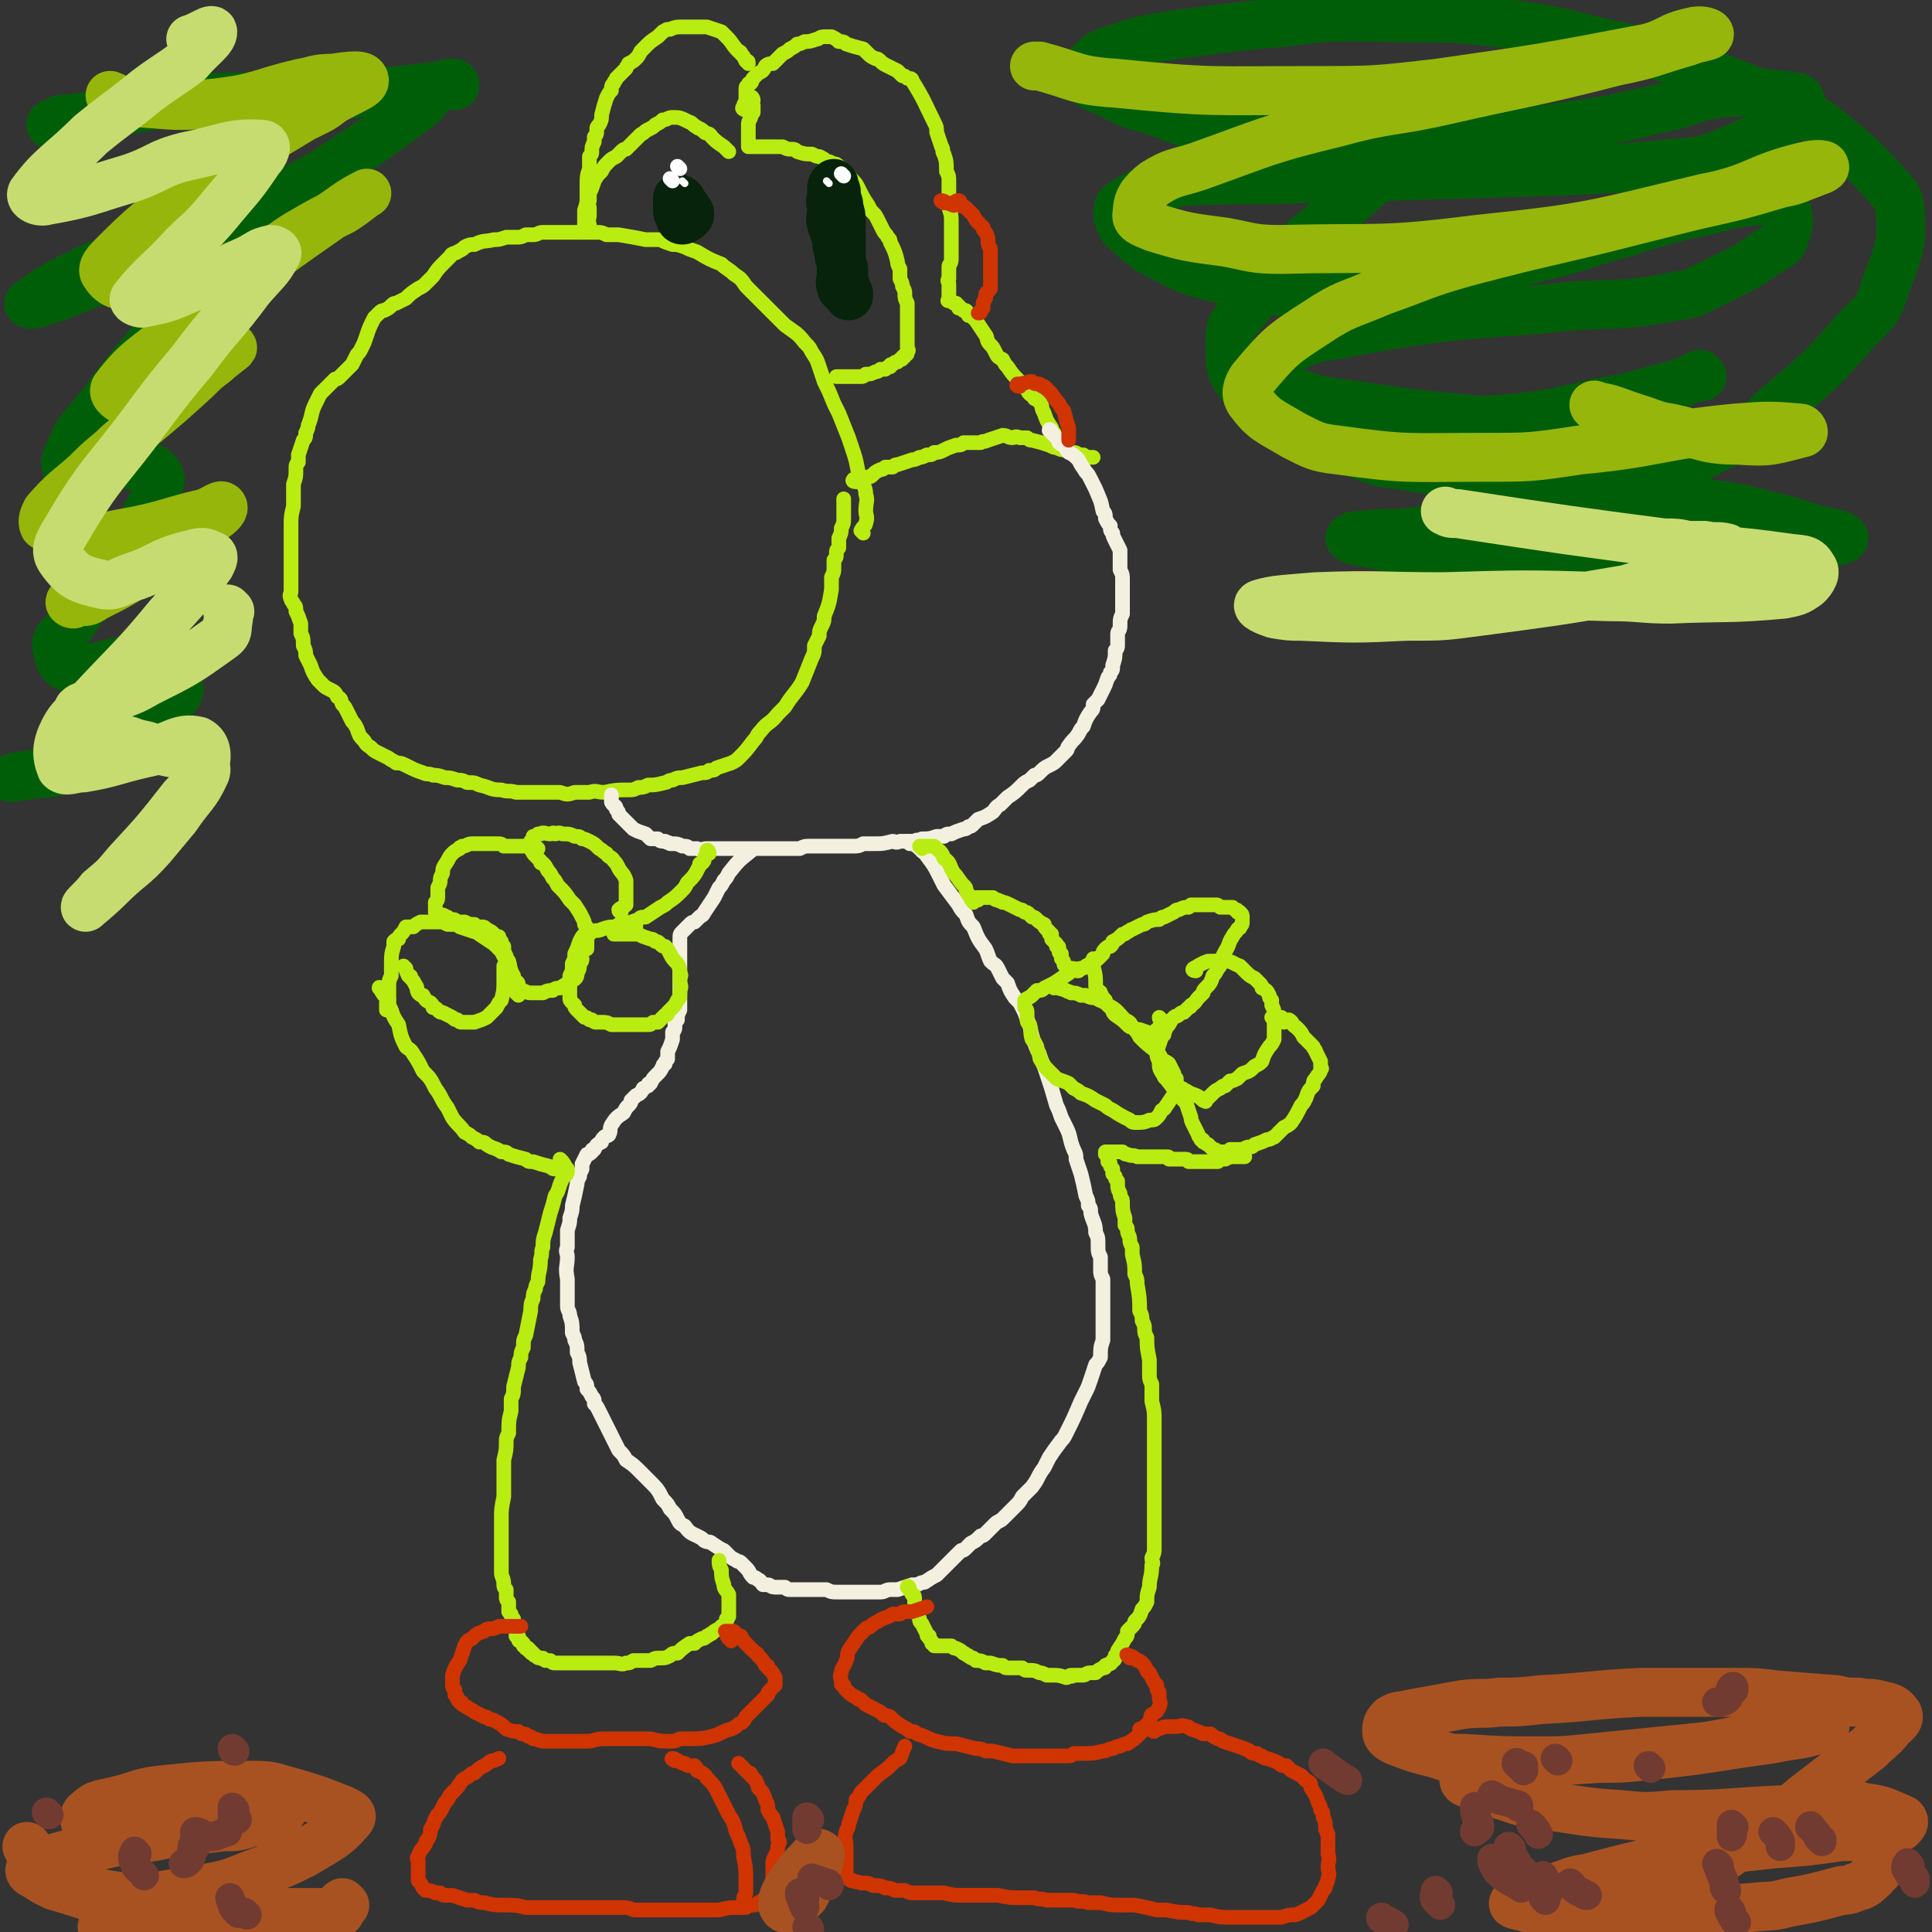 <svg viewBox='0 0 790 790' version='1.1' xmlns='http://www.w3.org/2000/svg' xmlns:xlink='http://www.w3.org/1999/xlink'><rect x="0" y="0" width="790" height="790" fill="#333333" stroke="none"/><g fill='none' stroke='#B9EC11' stroke-width='6' stroke-linecap='round' stroke-linejoin='round'><path d='M353,218c0,0 -1,-1 -1,-1 1,-2 2,-2 2,-3 1,-3 0,-3 0,-5 0,-4 1,-4 0,-7 0,-3 -1,-3 -2,-6 -2,-5 -1,-5 -3,-11 -1,-3 -1,-3 -2,-6 -2,-5 -2,-5 -4,-10 -1,-2 -1,-2 -2,-4 -2,-5 -2,-5 -4,-9 -1,-3 -1,-3 -2,-6 -1,-3 -1,-3 -3,-6 -1,-2 -1,-2 -3,-4 -3,-4 -4,-4 -8,-7 -2,-2 -2,-2 -4,-4 -2,-2 -2,-2 -4,-4 -4,-4 -4,-4 -8,-8 -2,-3 -2,-3 -5,-5 -2,-2 -3,-2 -5,-4 -5,-2 -5,-2 -10,-5 -3,-1 -3,-1 -5,-2 -3,-1 -3,-1 -5,-1 -3,-1 -3,-1 -5,-2 -3,0 -3,0 -6,0 -5,-1 -5,-1 -11,-2 -2,0 -2,0 -5,0 -2,-1 -2,-1 -5,-1 -3,0 -3,0 -6,0 -2,0 -2,0 -5,0 -5,0 -5,0 -10,0 -2,0 -2,1 -4,1 -1,0 -1,0 -3,0 -2,1 -2,1 -4,1 -2,0 -2,0 -4,0 -3,1 -3,1 -5,1 -4,1 -4,0 -8,2 -2,0 -2,0 -4,1 -1,1 -1,1 -3,2 -1,1 -2,0 -3,2 -1,1 -1,1 -2,2 -3,3 -3,3 -5,6 -1,1 -1,1 -3,3 -1,1 -1,1 -3,2 -3,2 -3,2 -5,4 -2,1 -2,1 -4,2 -1,0 -1,0 -2,1 -1,1 -1,1 -3,2 -1,0 -1,0 -2,1 -1,1 -1,1 -2,2 -2,4 -2,4 -3,7 -1,3 -1,3 -2,5 -1,2 -1,2 -2,3 -1,2 -1,2 -2,4 -2,2 -2,2 -5,5 -1,1 -1,1 -2,1 -1,1 -1,1 -2,2 -1,1 -1,1 -2,2 -1,1 -1,1 -2,2 -1,2 -1,2 -2,4 -2,4 -1,4 -3,9 0,1 0,1 -1,3 0,2 0,2 -1,3 -1,3 -1,3 -2,6 0,1 0,1 0,3 -1,1 -1,1 -1,3 0,3 0,3 -1,6 0,2 0,2 0,5 0,2 0,2 0,4 -1,4 -1,4 -1,8 0,2 0,2 0,4 0,2 0,2 0,4 0,3 0,3 0,6 0,2 0,2 0,5 0,4 0,4 0,8 0,1 -1,1 0,3 0,1 1,1 1,2 1,1 1,1 1,3 1,2 1,2 2,5 0,2 0,2 0,4 1,2 1,2 1,5 1,2 1,2 1,4 1,2 1,2 2,4 1,3 1,3 3,6 1,1 1,1 2,2 1,1 1,1 3,2 2,1 2,1 3,3 2,1 1,1 2,3 1,1 1,1 2,3 1,2 1,2 2,4 1,1 1,1 2,3 1,3 1,3 3,5 1,2 2,2 3,3 1,1 1,1 3,2 2,1 2,1 4,2 1,1 2,1 3,2 2,0 2,0 4,1 4,2 4,2 7,3 2,1 2,0 4,1 2,0 2,0 5,1 2,0 2,0 5,1 2,0 2,0 4,1 3,0 3,0 5,1 5,1 4,2 9,2 3,1 3,0 6,1 4,0 4,0 7,0 5,0 5,0 11,0 3,1 3,1 6,0 3,0 3,0 6,0 3,-1 3,0 6,0 5,-1 5,-1 10,-1 2,0 2,0 4,-1 2,0 2,0 4,-1 3,0 3,0 7,-1 1,0 1,-1 3,-1 2,-1 2,-1 4,-1 4,-1 4,-1 8,-2 2,0 2,0 3,-1 2,0 2,0 3,-1 3,-1 3,-1 6,-2 2,-1 2,-1 3,-2 3,-3 3,-3 6,-7 2,-2 1,-2 3,-4 3,-4 4,-3 7,-7 1,-1 1,-1 3,-3 3,-5 4,-5 7,-10 2,-5 2,-5 4,-10 1,-2 1,-2 1,-5 1,-2 1,-2 2,-4 0,-2 0,-2 1,-4 1,-2 1,-2 1,-4 2,-5 2,-5 3,-11 0,-2 0,-2 0,-5 1,-2 1,-2 1,-4 0,-1 0,-1 0,-3 1,-1 1,-1 1,-3 0,-1 0,-1 1,-2 0,-2 0,-2 0,-4 1,-2 1,-2 1,-4 1,-2 1,-2 1,-4 0,-2 0,-2 0,-4 0,-2 0,-2 0,-4 '/><path d='M350,197c0,0 -2,0 -1,-1 1,0 2,1 4,0 1,0 1,0 2,-1 1,0 1,0 2,-1 1,-1 1,-1 3,-2 1,0 1,0 2,-1 1,0 1,0 3,0 1,-1 1,-1 2,-1 3,-1 3,-1 6,-2 1,0 1,0 3,-1 1,0 1,0 3,-1 2,0 2,0 3,-1 2,0 2,0 4,-1 2,-1 2,-1 5,-2 2,0 2,0 3,-1 2,0 2,0 3,0 2,0 2,0 4,0 1,-1 1,0 3,-1 3,-1 3,-1 6,-2 2,0 2,1 4,1 1,0 1,-1 3,0 1,0 1,0 3,0 1,1 1,1 2,1 4,1 4,1 7,2 2,1 2,1 3,1 2,1 2,1 4,1 1,1 1,1 2,1 2,0 2,0 3,1 1,0 1,0 2,0 1,1 1,1 2,1 1,0 1,0 1,0 1,0 1,0 1,0 '/><path d='M305,45c-1,0 -2,-1 -1,-1 0,-2 1,-2 1,-3 0,-1 0,-1 0,-1 0,-1 0,-1 0,-1 0,-1 0,-1 0,-1 0,-1 0,-1 0,-2 0,-1 1,-1 1,-1 0,-1 0,-1 1,-1 1,-1 0,-1 1,-2 1,-1 1,-1 2,-2 2,-1 2,-1 3,-3 1,-1 2,-1 3,-1 2,-2 2,-2 4,-4 2,-1 2,-1 3,-2 2,-1 2,-1 3,-2 1,0 1,0 3,-1 2,0 2,0 5,-1 1,0 1,-1 3,-1 1,0 1,0 3,0 2,1 2,1 3,2 2,0 2,0 3,1 3,1 3,1 7,2 1,1 1,1 2,2 1,1 1,1 3,2 1,0 1,0 2,1 1,1 1,1 3,2 2,1 2,1 4,2 1,1 1,1 2,2 1,0 1,0 2,1 1,0 2,0 2,1 5,8 5,9 9,17 1,2 1,2 1,4 1,3 1,3 2,6 1,1 0,2 1,3 1,3 1,3 1,7 1,2 1,2 1,4 0,4 0,4 0,8 0,2 0,2 0,3 1,3 1,3 1,6 0,1 0,1 0,2 0,1 0,1 0,3 0,1 0,1 0,2 0,1 0,1 0,2 0,1 0,1 0,1 0,3 0,3 0,5 0,2 -1,2 -1,3 0,2 0,2 0,5 -1,1 0,1 0,2 0,0 0,0 0,1 0,1 0,1 0,2 0,1 0,1 0,2 0,0 0,0 0,0 0,0 0,0 0,1 0,0 0,0 0,0 0,0 0,0 0,0 0,1 -1,1 0,1 0,0 0,0 0,0 1,0 1,0 1,0 0,0 0,0 1,1 0,0 0,0 0,0 1,0 1,0 1,0 1,1 0,1 1,1 0,0 0,0 0,1 1,0 1,0 1,0 1,1 1,1 1,1 0,0 0,0 1,0 1,1 1,1 1,2 1,0 1,0 2,1 1,1 1,1 1,1 2,3 2,3 4,6 1,1 0,2 2,4 1,1 1,1 2,3 1,2 1,2 3,3 1,2 1,2 2,3 2,3 2,3 5,6 1,1 1,1 2,2 1,1 1,2 2,3 1,1 2,1 2,2 2,1 2,1 3,3 0,1 0,1 1,3 1,3 1,3 3,6 0,1 0,1 1,2 0,1 0,1 1,2 0,1 0,1 1,2 1,1 1,1 2,2 0,0 0,0 0,0 '/><path d='M308,41c0,-1 -1,-2 -1,-1 0,1 0,1 1,3 0,2 0,2 0,3 -1,1 -1,1 -1,2 -1,2 -1,2 -1,3 0,2 0,2 0,4 0,1 0,1 0,2 0,0 0,0 0,1 0,0 0,0 0,1 0,0 0,0 0,0 0,1 0,1 0,1 1,0 1,0 1,0 1,0 1,0 1,0 1,0 1,0 1,0 1,0 1,0 1,0 1,0 1,0 2,0 3,0 3,0 5,0 2,0 2,0 3,0 2,1 2,1 3,1 2,0 2,0 3,1 3,1 3,1 6,1 2,1 2,1 3,1 2,1 2,1 3,2 1,0 1,0 3,1 1,0 1,0 2,1 3,2 3,2 5,5 2,2 2,2 3,4 2,4 2,4 4,7 1,2 1,2 2,3 1,1 1,1 2,3 1,2 1,2 2,4 1,2 1,1 2,3 1,1 1,1 1,2 2,4 2,4 3,8 0,1 0,1 1,3 0,2 0,2 0,4 1,2 1,2 1,3 1,2 1,2 1,3 0,2 0,2 1,4 0,1 0,1 0,3 0,0 0,0 0,1 0,2 0,2 0,4 0,1 0,1 0,2 0,0 0,0 0,1 0,1 0,1 0,2 0,1 0,1 0,2 0,1 0,1 0,2 0,0 0,0 0,1 0,1 1,1 0,2 0,1 0,1 -1,1 0,1 0,1 -1,1 0,1 0,1 -1,1 0,0 0,0 -1,1 -1,0 -1,0 -2,1 -1,0 -1,0 -1,1 -1,0 -1,0 -2,1 -1,0 -1,0 -2,0 -1,1 -1,1 -2,1 -2,1 -2,1 -4,1 -1,1 -1,1 -2,1 -1,0 -1,0 -2,0 -1,0 -1,0 -2,0 -3,0 -3,0 -6,0 '/><path d='M306,26c0,-1 0,-1 -1,-1 -1,-2 -1,-2 -2,-3 0,-1 -1,-1 -1,-1 -3,-3 -2,-3 -5,-6 -1,-1 -1,-1 -2,-2 -3,-1 -3,-1 -6,-2 -2,0 -2,0 -4,0 -1,0 -1,0 -3,0 -1,0 -1,0 -3,0 -2,0 -3,0 -5,1 -2,0 -1,0 -3,1 -1,1 -1,1 -2,2 -3,2 -3,2 -5,4 -1,1 -1,1 -2,2 -1,2 -1,2 -2,3 -1,1 -1,1 -3,2 0,1 -1,1 -1,2 -2,2 -2,2 -4,4 0,1 -1,1 -1,2 -1,1 -1,1 -1,3 -1,1 -1,1 -2,3 -1,3 -1,3 -2,7 0,2 0,2 -1,4 -1,1 -1,1 -1,2 0,2 0,2 -1,3 0,1 0,1 0,2 -1,2 -1,2 -1,4 0,1 0,1 -1,2 0,1 0,1 0,2 0,1 0,1 0,3 -1,3 -1,3 -1,7 0,2 0,2 0,4 0,3 0,3 -1,6 0,1 0,1 0,2 0,2 0,2 0,5 0,1 0,1 -1,2 0,0 0,0 0,0 '/><path d='M241,92c0,-1 -1,-1 -1,-1 0,-1 1,-1 1,-3 0,-1 0,-1 0,-3 0,-1 -1,-1 0,-3 0,-1 0,-1 0,-3 1,-2 1,-2 2,-5 0,-1 1,-1 1,-2 1,-1 1,-1 2,-2 1,-2 1,-2 3,-4 1,-1 1,-1 3,-2 1,-1 1,-1 2,-2 1,-1 1,-1 2,-1 3,-3 3,-3 6,-6 2,-1 1,-1 3,-2 2,-1 2,-1 3,-2 2,-1 2,-1 3,-2 2,0 2,-1 4,-1 3,0 3,0 7,2 1,0 1,1 3,2 1,1 1,0 3,2 1,1 2,0 3,2 2,2 2,2 5,4 1,1 1,1 2,2 0,0 0,0 0,0 '/></g>
<g fill='none' stroke='#07230B' stroke-width='20' stroke-linecap='round' stroke-linejoin='round'><path d='M345,118c-1,0 -1,0 -1,-1 -1,-2 0,-2 0,-4 0,-1 0,-1 0,-3 0,-2 0,-2 0,-4 0,-3 0,-3 0,-6 0,-3 0,-3 0,-6 0,-2 0,-2 0,-3 0,-3 0,-3 -1,-6 0,-2 0,-2 -1,-3 0,-2 0,-2 0,-3 0,-1 0,-1 -1,-3 0,0 0,-1 0,-1 0,0 0,0 0,0 -1,1 -1,1 -1,3 0,1 0,1 0,3 -1,2 0,2 0,3 0,2 0,2 0,4 0,1 -1,1 0,3 0,1 0,1 1,3 0,1 0,1 1,2 0,4 0,4 1,7 0,2 0,2 1,4 0,2 0,2 1,3 0,1 0,1 0,3 0,2 0,2 0,4 1,0 1,0 1,1 0,0 0,0 0,1 0,0 0,0 1,1 0,1 0,1 0,1 '/><path d='M279,83c0,-1 -1,-2 -1,-1 1,1 2,2 4,5 0,0 0,0 0,1 0,0 -1,0 -1,1 -1,0 -1,1 -2,1 -1,0 -1,-1 -1,-2 -1,-1 -1,-1 -1,-2 0,0 0,0 0,-1 0,-1 0,-1 0,-3 0,0 0,0 0,-1 '/></g>
<g fill='none' stroke='#FFFFFF' stroke-width='3' stroke-linecap='round' stroke-linejoin='round'><path d='M339,75c0,0 -1,-1 -1,-1 '/><path d='M280,75c0,0 -1,-1 -1,-1 '/></g>
<g fill='none' stroke='#FFFFFF' stroke-width='6' stroke-linecap='round' stroke-linejoin='round'><path d='M278,69c0,0 -1,-1 -1,-1 '/><path d='M275,74c0,0 -1,-1 -1,-1 '/><path d='M345,72c0,0 -1,-1 -1,-1 '/></g>
<g fill='none' stroke='#F3F0E0' stroke-width='6' stroke-linecap='round' stroke-linejoin='round'><path d='M430,177c0,-1 -1,-2 -1,-1 1,0 1,1 3,3 0,0 0,0 1,1 0,0 0,1 0,1 1,1 2,1 3,2 0,1 0,1 1,2 2,1 2,1 4,3 1,2 1,2 3,5 1,1 1,1 2,3 1,2 1,2 2,4 2,5 2,4 3,9 1,1 1,1 1,3 1,2 1,2 2,3 0,2 0,2 1,3 0,1 0,1 1,3 1,2 1,2 2,4 0,3 0,3 0,5 0,2 0,2 0,3 1,2 1,2 1,4 0,1 0,1 0,3 0,3 0,3 0,5 0,2 0,2 0,3 0,2 0,2 0,3 -1,2 -1,2 -1,5 0,2 -1,2 -1,3 0,2 0,2 0,4 0,2 0,2 -1,3 0,3 0,3 -1,6 0,2 0,2 -1,3 0,1 0,1 -1,2 -1,3 -1,3 -2,5 -1,2 -1,2 -2,4 -1,1 -1,1 -2,2 0,2 0,2 -1,3 -2,3 -2,3 -3,6 -1,1 -1,1 -2,3 -2,3 -2,2 -4,5 -1,1 0,1 -1,2 -1,1 -1,1 -2,2 -1,1 -1,1 -2,2 -1,1 -1,1 -3,2 -2,1 -2,1 -4,3 -1,1 -1,1 -2,1 -1,1 -1,1 -2,2 -2,1 -2,1 -3,2 -3,3 -3,3 -6,5 -2,2 -2,2 -3,3 -2,1 -2,2 -3,3 -3,2 -3,2 -6,3 -1,1 -1,1 -2,2 -1,1 -1,1 -2,1 -1,1 -1,1 -2,1 -3,1 -3,1 -5,2 -2,0 -2,0 -3,1 -2,0 -2,0 -3,0 -3,1 -3,1 -6,1 -2,1 -2,0 -3,1 -2,0 -2,0 -3,0 -2,0 -2,0 -3,0 -2,1 -2,0 -3,0 -4,1 -4,1 -7,1 -2,0 -2,0 -5,0 -2,1 -2,1 -4,1 -1,0 -1,0 -3,0 -2,0 -2,0 -4,0 -3,0 -3,0 -6,0 -1,0 -1,0 -3,0 -1,0 -1,0 -2,0 -2,0 -2,0 -4,1 -3,0 -3,0 -7,0 -1,0 -1,0 -3,0 -2,0 -2,0 -5,0 -2,0 -2,0 -3,0 -1,0 -1,0 -2,0 -3,0 -3,0 -5,0 -1,0 -1,0 -3,0 -2,0 -2,0 -4,0 -3,0 -3,0 -6,0 -2,0 -2,1 -4,0 -1,0 -1,0 -3,0 -1,-1 -1,-1 -3,-1 -2,-1 -2,-1 -5,-1 -1,-1 -1,0 -2,-1 -2,0 -2,0 -3,-1 -1,0 -1,0 -3,0 -1,-1 -1,-1 -2,-2 -3,-1 -3,-1 -5,-2 -1,-1 -1,-1 -2,-2 -1,-1 -1,-1 -2,-2 -1,-1 -1,-1 -2,-2 0,-1 0,-1 -1,-2 0,-2 -1,-1 -2,-3 0,-1 0,-1 0,-2 0,0 0,0 0,-1 '/><path d='M372,345c0,0 -1,-1 -1,-1 1,0 2,1 4,2 1,1 1,1 1,1 1,0 1,0 1,1 1,1 2,1 2,2 3,4 3,4 5,8 1,2 1,2 2,4 3,4 3,4 6,8 1,2 1,2 3,4 1,3 1,3 3,5 2,5 2,5 5,9 1,2 1,3 2,5 2,2 2,1 3,3 1,2 1,2 2,4 1,1 1,1 2,2 1,3 1,3 3,6 1,1 1,1 2,2 1,2 1,2 2,4 1,3 1,3 2,5 1,5 1,5 3,10 1,2 1,2 2,5 1,2 1,2 2,5 2,6 2,6 4,13 1,2 1,2 2,5 1,2 1,2 2,4 2,4 1,4 3,9 1,2 1,2 1,4 1,3 1,3 2,6 1,4 1,4 2,9 1,2 1,2 1,4 1,1 1,1 1,3 1,4 2,4 2,8 1,2 1,2 1,5 0,3 0,3 1,5 0,2 0,2 0,5 0,2 0,2 1,4 0,4 0,4 0,8 0,2 0,2 0,3 0,2 0,2 0,5 0,2 0,2 0,4 0,3 0,3 0,5 -1,3 -1,3 -1,7 -1,2 -1,2 -2,3 -1,3 -1,3 -2,6 -1,3 -1,3 -2,5 -1,2 -1,2 -2,4 -3,7 -3,7 -6,13 -1,2 -1,2 -2,3 -3,4 -3,4 -5,7 -1,2 -1,2 -2,4 -3,4 -2,4 -5,8 -2,2 -2,2 -4,4 -1,2 -1,2 -3,4 -2,2 -2,2 -5,5 -1,1 -2,1 -3,2 -1,1 -1,1 -2,2 -1,1 -1,1 -2,2 -1,1 -1,1 -2,1 -2,2 -2,2 -4,3 -1,1 -1,1 -2,2 -1,1 -1,1 -2,1 -2,2 -2,2 -4,4 -1,1 -1,1 -2,2 -1,1 -1,1 -2,2 -1,1 -1,1 -2,2 -2,1 -2,1 -5,3 -1,0 -1,0 -3,1 -1,0 -1,0 -2,0 -3,1 -3,1 -6,2 -1,0 -1,0 -3,0 -2,0 -2,1 -4,1 -3,0 -4,0 -7,0 -2,0 -2,0 -4,0 -1,0 -1,0 -3,0 -1,0 -1,0 -3,0 -3,0 -3,0 -5,-1 -2,0 -2,0 -3,0 -1,0 -1,0 -2,0 -1,0 -1,0 -3,0 -2,0 -2,0 -4,0 -1,0 -1,0 -3,0 -1,0 -1,0 -2,-1 -2,0 -2,0 -4,0 -2,0 -2,-1 -3,-1 -1,0 -1,0 -2,0 -1,-1 -1,-2 -2,-2 -1,-1 -1,-1 -2,-1 -2,-2 -1,-2 -3,-4 -1,-1 -1,-1 -2,-2 -1,-1 -1,0 -2,-1 -2,-1 -2,-1 -3,-2 -1,-1 -1,-1 -2,-2 -2,-1 -2,-1 -5,-3 -1,-1 -1,0 -3,-1 -1,-1 -1,-1 -3,-2 -2,-1 -3,-1 -5,-4 -2,-1 -2,-1 -3,-3 -1,-2 -1,-2 -3,-4 -1,-2 -1,-2 -3,-4 -2,-4 -2,-4 -6,-8 -1,-1 -1,-1 -3,-3 -3,-3 -3,-3 -6,-5 -1,-2 -1,-2 -3,-4 -1,-2 -1,-2 -2,-4 -1,-2 -1,-2 -2,-4 -2,-4 -2,-4 -4,-8 -1,-2 -1,-2 -2,-3 0,-2 0,-2 -1,-3 -1,-2 -1,-2 -2,-3 0,-2 0,-2 -1,-3 -1,-4 -1,-4 -2,-8 0,-2 0,-2 -1,-4 0,-3 0,-3 -1,-5 0,-1 0,-1 -1,-3 0,-4 0,-4 -1,-7 0,-2 -1,-2 -1,-4 0,-3 0,-3 0,-6 0,-3 0,-3 0,-5 -1,-5 0,-5 0,-9 0,-2 -1,-2 0,-4 0,-4 0,-4 0,-7 1,-3 1,-3 1,-5 1,-3 1,-3 1,-5 1,-4 1,-4 2,-9 0,-1 0,-1 1,-3 0,-1 0,-1 1,-3 0,-1 0,-1 0,-2 1,-2 1,-2 2,-4 1,0 1,0 2,-1 0,-1 0,-1 1,-1 1,-2 1,-2 3,-3 0,-1 0,-1 1,-2 1,-1 1,0 2,-1 1,-2 0,-2 1,-4 2,-3 2,-3 5,-5 1,-2 1,-2 2,-3 1,-1 1,-1 1,-2 1,-1 1,-1 2,-2 2,-1 2,-1 3,-3 1,0 1,-1 2,-1 0,-1 0,-1 1,-1 1,-2 1,-2 2,-3 1,-1 1,-1 1,-1 1,-1 1,-1 2,-3 0,0 0,-1 1,-1 0,-1 0,-1 1,-2 0,-1 0,-1 0,-3 1,-2 1,-2 2,-5 0,-2 0,-2 0,-3 1,-1 1,-1 1,-3 0,-1 0,-1 1,-2 0,-2 0,-2 1,-4 0,-1 0,-1 0,-1 0,-1 0,-1 0,-2 0,-1 0,-1 0,-1 0,-1 0,-1 0,-2 0,-2 0,-2 0,-4 0,-1 0,-1 0,-2 0,-1 0,-1 0,-3 0,-1 0,-1 0,-2 0,-1 0,-1 0,-3 0,-2 0,-2 0,-4 0,-1 0,-1 0,-2 0,-1 0,-1 0,-2 0,-1 0,-1 0,-1 0,-2 0,-2 1,-3 0,0 0,0 1,-1 1,-1 1,-1 2,-2 1,-1 1,-1 2,-1 1,-1 1,-1 2,-2 1,-1 1,0 2,-2 2,-3 2,-3 4,-6 1,-2 1,-2 2,-4 1,-1 1,-1 2,-3 1,-1 1,-1 2,-3 4,-5 4,-5 9,-9 0,0 0,0 0,0 '/></g>
<g fill='none' stroke='#B9EC11' stroke-width='6' stroke-linecap='round' stroke-linejoin='round'><path d='M290,349c0,-1 -1,-2 -1,-1 0,0 0,1 -1,3 0,1 0,1 -1,2 -1,0 -1,0 -1,1 -2,4 -2,4 -5,7 -1,2 -1,2 -2,3 -3,3 -3,3 -6,5 -1,1 -1,1 -3,2 -3,2 -3,2 -6,4 -2,0 -2,0 -3,1 -3,1 -3,1 -5,2 -1,1 -2,1 -3,1 '/><path d='M260,379c-1,0 -1,-1 -1,-1 -2,0 -3,0 -5,0 0,0 0,0 -1,0 -1,1 -1,1 -2,1 -2,0 -2,0 -5,1 -2,1 -2,0 -4,1 0,0 0,0 -1,1 -1,0 -1,0 -2,0 -1,1 -1,1 -2,3 -1,3 -1,3 -2,5 0,2 0,2 -1,4 0,3 0,3 -1,5 0,2 0,2 0,3 0,1 0,1 0,2 0,2 0,2 0,4 0,1 0,1 1,2 0,0 0,0 1,1 0,1 0,1 1,2 0,0 0,0 1,1 1,1 1,1 2,2 1,0 1,0 2,1 1,0 1,0 1,0 1,1 1,1 2,1 1,0 1,0 2,0 2,0 2,0 4,1 2,0 2,0 3,0 1,0 1,0 2,0 1,0 1,0 3,0 1,0 1,0 2,0 2,0 3,0 5,0 1,0 1,0 2,-1 1,0 1,0 2,0 1,-1 1,-1 3,-3 1,0 1,0 1,-1 1,-1 1,-1 2,-2 1,-1 1,-1 2,-3 1,-1 1,-1 1,-2 0,-1 0,-1 0,-2 1,-2 0,-2 0,-4 0,-2 1,-2 0,-3 0,-2 0,-2 -1,-4 -2,-2 -2,-2 -3,-4 -1,-2 -1,-2 -2,-3 -1,0 -1,0 -2,-1 -1,-1 -1,-1 -2,-1 -1,-1 -1,-1 -2,-1 -3,-1 -3,-1 -5,-2 -1,0 -1,0 -2,0 -2,0 -2,0 -3,0 -2,0 -2,0 -5,0 '/><path d='M254,373c0,0 -1,0 -1,-1 1,-1 2,-1 3,-2 0,-2 0,-2 0,-3 0,-3 0,-3 0,-5 0,-1 0,-1 0,-2 -1,-3 -2,-3 -3,-5 -1,-2 -1,-2 -2,-3 -1,-2 -2,-1 -3,-3 -2,-1 -1,-1 -3,-2 -2,-2 -2,-2 -4,-3 -2,-1 -2,-1 -3,-1 -1,-1 -1,-1 -3,-1 -2,-1 -2,-1 -5,-1 -2,-1 -2,0 -3,0 -1,-1 -1,0 -2,0 -2,0 -3,-1 -4,0 -1,0 -1,0 -1,0 -1,1 -1,1 -2,1 0,1 0,1 -1,2 0,0 0,0 0,0 0,1 0,1 0,1 0,1 0,1 0,2 0,0 0,0 0,0 1,2 1,2 2,3 1,1 1,1 2,2 0,1 0,1 1,1 1,1 1,1 2,3 1,1 1,1 2,3 1,1 1,1 2,3 3,3 3,3 5,6 1,1 1,1 2,2 2,3 2,3 3,5 1,2 1,2 1,3 1,1 1,1 1,3 0,3 0,4 0,7 0,0 0,0 0,0 '/><path d='M220,347c-1,0 -1,0 -1,-1 -3,0 -3,0 -5,0 -2,0 -2,0 -3,0 -2,0 -2,0 -5,0 -1,-1 -1,-1 -3,-1 -3,0 -3,0 -6,0 -2,0 -2,0 -4,0 -2,0 -2,1 -4,1 -1,1 -1,0 -1,1 -2,1 -2,1 -3,2 -1,1 -1,1 -2,3 -2,3 -2,3 -2,5 -1,2 -1,2 -1,3 0,1 0,1 -1,3 0,2 0,2 0,4 0,1 0,1 -1,2 0,1 0,1 0,1 0,1 0,2 0,3 1,1 1,0 2,1 2,0 2,1 3,1 1,1 1,1 2,1 1,0 1,0 2,1 1,0 1,0 3,0 2,1 2,1 4,1 1,1 1,1 3,1 1,0 1,0 2,1 2,1 2,1 3,2 1,1 1,1 2,1 0,1 0,1 1,2 0,1 0,1 1,2 0,2 0,2 1,4 0,1 0,1 1,2 1,3 0,3 1,5 0,1 0,1 1,1 0,1 0,1 0,2 0,1 0,1 1,2 0,0 0,0 1,1 0,0 0,0 0,0 1,1 1,1 1,1 2,0 2,1 4,1 1,0 1,0 2,0 2,0 2,0 3,0 2,-1 2,-1 4,-1 1,-1 2,-1 3,-1 3,-2 3,-2 5,-3 2,-1 2,-2 2,-3 1,-2 1,-2 1,-4 1,-1 1,-1 1,-2 '/><path d='M212,407c0,0 -1,-1 -1,-1 0,-2 1,-2 1,-3 0,-2 -1,-1 -2,-3 -1,-1 0,-1 -1,-3 -1,-3 -1,-3 -3,-6 -1,-2 -1,-2 -2,-3 -1,-1 -1,-1 -2,-2 -3,-2 -3,-2 -6,-4 -1,-1 -1,-1 -2,-1 -3,-1 -3,-1 -6,-2 -1,-1 -1,-1 -3,-1 -1,0 -1,0 -2,0 -2,-1 -2,-1 -3,-1 -3,0 -3,0 -5,0 -2,0 -2,0 -3,0 -2,1 -2,1 -3,2 -1,0 -1,0 -2,0 -1,0 -1,0 -1,0 -1,2 -1,2 -2,3 -1,1 -1,1 -1,2 -1,0 -1,0 -2,1 0,1 0,1 0,2 -1,3 -1,4 -1,7 0,1 0,1 0,2 0,2 0,2 0,3 -1,2 -1,2 -1,5 0,0 0,0 0,1 0,1 0,1 0,2 0,0 0,0 0,1 0,1 0,1 -1,2 0,1 0,1 0,1 0,1 0,1 0,1 0,0 1,1 0,1 0,0 0,-1 0,-1 '/><path d='M166,396c0,0 -1,-1 -1,-1 1,1 1,2 2,4 1,0 1,0 1,1 1,1 1,1 2,3 1,1 0,1 1,3 1,1 1,1 2,1 1,2 1,2 3,3 1,1 1,1 1,2 1,0 1,0 2,1 1,1 1,1 2,1 2,1 2,1 4,2 1,1 1,1 2,1 1,1 1,1 2,1 1,0 1,0 3,0 1,0 1,0 2,0 3,-1 3,-1 5,-2 1,-1 1,-1 2,-2 1,-1 1,-1 2,-2 1,-2 1,-2 2,-3 1,-4 1,-4 1,-8 0,-3 0,-3 0,-5 0,-1 0,-1 0,-1 '/><path d='M156,405c0,0 -1,-2 -1,-1 1,1 1,2 3,4 0,0 0,0 1,1 0,2 0,2 1,4 1,3 1,3 3,6 1,5 1,5 3,9 1,1 2,1 3,3 2,3 2,3 4,7 3,3 3,3 5,7 3,4 2,4 5,8 1,2 1,2 2,4 2,3 3,3 5,6 2,1 2,1 3,2 2,1 2,1 3,2 2,0 2,0 3,1 3,2 3,1 6,3 2,0 2,0 3,1 3,1 3,1 7,2 1,1 1,1 3,1 3,1 3,1 7,2 1,1 1,1 2,1 1,0 1,0 2,0 1,0 1,0 2,0 0,0 0,0 1,0 '/><path d='M230,475c0,0 -1,-1 -1,-1 1,1 2,2 3,5 0,2 -2,2 -2,3 -2,4 -1,4 -3,7 -1,4 -1,4 -2,7 -1,4 -1,4 -2,8 -1,3 -1,3 -1,6 -1,2 0,2 -1,5 0,5 -1,5 -1,9 -1,2 -1,2 -1,3 -1,2 -1,2 -1,4 -1,2 -1,3 -1,5 -1,5 -1,5 -2,10 -1,2 -1,2 -1,5 -1,2 -1,2 -1,4 -1,2 -1,2 -1,4 -1,4 -1,4 -2,8 0,3 0,3 -1,5 0,3 0,3 0,5 -1,4 -1,4 -1,9 -1,2 -1,2 -1,3 0,4 0,4 -1,8 0,2 0,2 0,5 0,3 0,3 0,5 0,3 0,3 0,5 -1,5 -1,5 -1,9 0,2 0,2 0,4 0,2 0,2 0,4 0,3 0,3 0,7 0,2 0,2 0,3 0,2 0,2 0,4 0,2 1,2 1,5 0,1 0,1 1,2 0,2 0,2 0,3 0,1 0,1 1,2 0,1 0,1 0,3 0,0 0,0 0,1 1,0 0,1 1,1 0,1 0,1 1,2 0,1 0,1 0,1 0,1 0,1 0,1 0,1 0,1 1,2 0,1 0,1 0,1 0,0 0,0 0,1 0,0 0,0 0,1 0,0 0,0 1,0 0,0 0,0 0,0 0,1 0,1 0,1 0,1 0,1 1,1 0,0 0,0 0,0 0,0 0,0 1,1 0,0 0,0 0,1 1,0 1,0 1,1 0,0 0,0 1,0 0,1 0,1 1,1 0,1 0,1 1,1 0,0 0,1 1,1 1,1 1,1 3,1 0,1 0,0 1,1 1,0 1,0 2,0 1,1 1,1 2,1 2,0 2,0 4,0 1,0 1,0 2,0 2,0 2,0 4,0 1,0 1,0 2,0 1,0 1,0 2,0 3,0 3,0 5,0 1,0 1,0 3,0 1,0 1,0 2,0 3,0 3,1 5,0 2,0 1,0 3,-1 2,0 2,0 5,0 1,0 1,0 2,0 2,-1 2,-1 3,-1 3,0 3,0 5,-1 1,-1 1,-1 3,-1 2,-2 2,-2 5,-4 1,0 1,0 2,0 1,-1 1,-1 3,-2 1,0 1,0 2,-1 1,0 1,-1 2,-1 1,-1 1,-1 3,-2 1,0 0,0 1,-1 0,0 0,0 1,0 0,-1 0,-1 1,-1 0,-1 0,-1 0,-2 1,0 0,0 1,-1 0,0 0,0 0,-1 0,-1 0,-1 0,-2 0,-3 0,-3 0,-6 -1,-2 -2,-2 -2,-4 -1,-3 -1,-3 -1,-6 -1,-2 -1,-2 -1,-4 '/><path d='M372,650c0,-1 -1,-2 -1,-1 0,0 1,1 2,3 1,0 1,1 1,2 0,0 0,0 0,1 0,1 0,1 1,2 0,3 0,2 1,5 0,1 0,1 1,2 1,2 1,2 2,4 0,1 0,1 1,1 0,1 0,1 0,1 1,1 1,1 1,2 1,0 1,0 1,1 2,0 2,0 3,0 1,0 2,0 3,0 0,0 0,0 1,0 1,1 1,1 2,1 2,1 2,1 3,2 1,0 1,1 2,1 1,1 1,1 2,1 1,1 1,1 1,1 2,0 2,0 4,1 1,0 1,0 2,0 3,1 3,1 5,1 1,1 1,1 2,1 2,0 2,0 3,0 1,0 2,0 3,0 1,1 1,1 2,1 3,0 3,0 5,1 1,0 1,0 3,1 1,0 1,0 2,0 3,0 3,0 6,1 1,0 1,-1 2,-1 0,0 0,1 1,0 2,0 2,0 4,0 1,0 1,-1 3,-1 1,0 1,0 2,0 1,-1 1,-1 3,-2 1,0 1,0 1,-1 2,-1 2,0 3,-2 1,0 1,-1 1,-2 1,-1 1,-1 1,-2 2,-3 2,-3 3,-5 1,-1 1,-1 1,-3 1,-1 1,-1 2,-2 1,-1 1,-1 1,-2 2,-2 2,-2 3,-5 1,-1 1,-1 2,-3 0,-3 0,-3 1,-6 0,-4 1,-4 1,-9 1,-1 0,-1 0,-3 1,-2 1,-2 1,-4 0,-2 0,-2 0,-3 0,-6 0,-6 0,-12 0,-2 0,-2 0,-5 0,-3 0,-3 0,-5 0,-2 0,-2 0,-4 0,-6 0,-6 0,-12 0,-3 0,-3 0,-6 0,-3 0,-3 0,-5 0,-4 0,-4 -1,-8 0,-2 0,-2 0,-3 0,-2 0,-2 0,-4 -1,-2 -1,-2 -1,-5 0,-3 0,-3 0,-5 -1,-5 -1,-5 -1,-9 -1,-2 -1,-2 -1,-4 0,-1 0,-1 -1,-3 0,-2 0,-2 -1,-4 0,-5 0,-5 -1,-11 0,-2 0,-2 -1,-4 0,-4 0,-4 -1,-8 0,-2 0,-2 0,-3 -1,-2 -1,-2 -1,-3 0,-2 -1,-2 -1,-4 0,-1 0,-1 -1,-2 0,-2 0,-2 0,-3 -1,-3 -1,-3 -1,-7 0,-1 -1,-1 -1,-3 -1,-2 -1,-2 -1,-5 -1,-1 -1,-1 -1,-2 0,0 0,0 -1,-1 0,-1 0,-1 0,-2 -1,-1 -1,-1 -1,-2 0,-1 -1,-1 -1,-1 0,-1 0,-1 0,-1 0,0 0,0 0,-1 0,0 0,0 0,0 0,-1 0,0 -1,-1 0,0 0,0 1,0 0,0 0,0 0,0 -1,0 -1,0 -1,0 0,-1 0,-1 0,-1 1,0 1,0 1,0 1,0 1,0 1,0 1,0 1,0 1,0 1,0 1,0 1,0 1,0 1,0 1,0 1,0 1,0 2,0 1,1 1,1 2,1 2,1 2,0 4,1 2,0 2,0 4,0 1,0 1,0 2,0 1,0 1,0 1,0 3,0 3,0 5,0 1,0 1,0 1,1 2,0 2,0 4,0 1,0 1,0 1,0 1,0 1,0 2,0 1,0 1,1 1,1 1,0 1,0 2,0 1,0 1,0 3,0 0,0 0,0 1,0 0,0 0,0 1,0 2,0 2,0 3,0 1,0 1,0 2,0 1,-1 1,-1 2,-1 0,0 0,0 1,0 2,-1 2,-1 4,-1 1,0 1,0 1,0 1,0 1,0 2,0 0,0 0,0 1,0 '/><path d='M377,347c0,0 -1,-1 -1,-1 2,0 2,0 5,0 0,0 1,0 1,0 2,2 3,2 4,5 3,2 2,3 4,6 2,2 2,3 4,5 1,1 1,1 1,2 1,2 1,2 2,3 0,1 0,1 1,1 0,0 0,0 0,0 0,1 0,1 0,1 0,0 0,0 0,0 1,-1 1,-1 1,-2 0,0 0,1 0,1 0,0 0,0 1,0 0,-1 0,-1 0,-1 0,0 0,0 1,0 0,0 0,0 1,0 1,0 1,0 2,0 1,0 1,0 2,0 1,1 1,1 2,1 1,1 1,0 2,1 1,0 1,0 3,1 2,1 2,1 4,2 1,0 1,0 2,1 1,0 1,0 2,1 0,0 0,0 1,1 1,0 1,0 2,1 1,1 1,1 3,2 0,1 0,1 1,2 0,0 0,0 1,1 0,1 0,1 1,1 0,1 0,1 0,2 1,1 1,1 2,2 0,0 0,0 0,1 1,0 1,0 1,1 0,0 0,0 0,0 0,1 0,1 0,1 0,1 1,1 1,1 0,0 0,0 0,1 0,0 0,0 0,1 1,1 1,1 1,2 0,0 0,0 0,0 0,1 1,1 1,1 0,0 0,0 0,1 1,0 1,0 2,0 0,0 0,0 1,0 0,0 0,0 0,0 1,1 1,1 2,1 0,-1 0,-1 1,-1 1,0 1,0 2,-1 1,0 1,-1 2,-1 1,-1 2,-1 3,-2 1,-1 1,-1 2,-2 0,-1 0,-1 1,-2 1,-1 1,-1 2,-1 1,-1 1,-1 1,-2 2,-1 2,-1 4,-3 1,0 1,0 2,-1 1,0 1,-1 2,-1 2,-1 2,-1 4,-2 1,0 1,0 2,-1 3,-1 3,-1 5,-1 1,-1 1,-1 2,-1 2,-1 2,-1 4,-2 1,-1 1,-1 2,-1 2,-1 2,-1 4,-1 0,0 0,0 1,-1 1,0 1,0 2,0 1,0 1,0 2,0 2,0 2,0 4,0 1,0 1,0 2,0 1,0 1,0 2,1 0,0 0,0 1,0 1,0 1,0 3,0 1,0 1,0 1,0 1,1 1,1 1,1 1,0 1,0 1,1 1,0 1,0 1,0 1,1 1,1 1,2 0,0 0,0 0,1 0,0 0,0 0,1 0,1 0,1 -1,2 0,1 0,0 -1,1 -1,2 -1,1 -2,3 -2,3 -1,3 -3,6 -1,2 -1,2 -2,4 0,2 0,2 -1,3 -1,2 -1,2 -2,3 -1,3 -1,3 -3,5 -1,1 -1,1 -1,2 -1,1 -1,1 -2,2 -1,1 -1,2 -3,3 0,1 -1,1 -1,1 -1,1 -1,1 -2,2 -1,0 -1,0 -2,1 -1,1 -1,0 -2,1 -2,2 -1,2 -3,4 -1,0 -1,0 -2,0 0,1 0,1 -1,1 -1,0 -1,0 -1,0 -1,1 -1,1 -2,2 0,0 0,0 0,0 -1,0 -1,0 -1,0 0,0 0,0 -1,0 0,1 0,1 0,2 0,1 0,1 0,1 '/><path d='M475,417c0,0 -1,-1 -1,-1 0,1 1,2 2,3 0,1 1,1 1,1 -1,2 -1,3 -1,3 -1,1 -1,-1 -2,-1 -1,0 -2,1 -3,1 -2,-1 -2,-1 -5,-2 -1,0 -1,0 -3,-1 -1,0 -1,0 -2,-1 -2,-2 -2,-2 -5,-4 -1,-1 -1,-1 -1,-2 -1,-1 -1,-1 -2,-2 -1,-1 -1,-1 -1,-2 -1,-1 -1,-1 -2,-3 0,-1 -1,0 -1,-1 -1,-1 -1,-1 -1,-3 0,-3 0,-3 -1,-7 0,-1 0,-1 0,-3 '/><path d='M489,397c0,0 -2,0 -1,-1 2,-1 3,-2 6,-3 1,0 1,0 2,0 3,0 3,-1 5,0 3,0 3,1 6,2 1,1 1,1 2,2 2,2 2,2 4,3 1,1 1,1 2,2 1,1 1,1 1,2 2,1 2,1 3,3 0,1 0,1 1,2 0,1 0,1 0,2 1,2 1,2 1,4 0,2 0,2 0,4 0,1 0,1 0,3 0,2 0,2 0,3 -1,2 -1,2 -2,3 -2,3 -2,3 -3,6 -1,1 -1,1 -3,2 -2,2 -2,2 -5,3 -1,1 -1,1 -2,2 -2,1 -2,1 -3,1 -1,1 -1,1 -2,2 -1,0 -1,0 -2,1 -2,1 -2,1 -3,2 -1,1 -1,1 -1,1 -1,1 -1,1 -2,2 0,1 0,0 0,0 '/><path d='M521,417c0,0 -1,-1 -1,-1 2,0 3,0 4,0 1,1 1,1 1,2 1,0 1,-1 2,-1 2,1 1,2 3,3 2,2 2,2 3,4 2,2 2,2 4,4 0,1 1,1 1,2 1,2 1,2 2,4 0,1 0,1 0,2 0,1 1,1 0,1 0,2 -1,2 -2,4 -1,1 -1,1 -1,3 -2,2 -2,2 -3,5 -1,2 -1,2 -2,3 -2,4 -2,4 -4,7 -1,1 -1,1 -3,2 -2,2 -2,2 -4,4 -1,0 -1,1 -3,1 -2,1 -2,1 -5,2 -1,1 -1,1 -2,1 -1,0 -1,0 -3,1 -1,0 -1,0 -2,0 -1,0 -1,0 -3,0 0,0 0,1 -1,1 0,0 0,0 0,0 -1,0 -1,0 -1,0 -1,0 -1,0 -1,0 -1,0 -1,0 -1,0 -1,0 -1,0 -1,0 -1,-1 -1,-1 -2,-1 0,0 0,0 -1,-1 0,0 0,0 -1,-1 -1,0 -1,-1 -2,-1 0,-1 0,-1 -1,-1 0,-1 -1,-1 -1,-2 -1,-2 -1,-2 -2,-4 -1,-2 -1,-2 -1,-3 -1,-3 -1,-3 -2,-6 -1,-1 -1,-1 -2,-2 -4,-5 -4,-5 -7,-9 '/><path d='M492,450c0,0 -1,-1 -1,-1 -3,-2 -3,-1 -6,-3 -1,0 -1,-1 -2,-1 -3,-2 -3,-2 -5,-4 -1,0 -2,0 -2,-1 -2,-3 -2,-3 -2,-6 -1,-2 -1,-2 -1,-4 1,-3 1,-3 2,-6 '/><path d='M431,404c0,0 -1,-1 -1,-1 2,1 3,1 6,2 1,1 1,0 2,1 2,0 2,0 4,1 1,0 1,0 2,0 2,1 2,1 4,1 3,2 3,1 5,3 4,2 4,3 7,6 2,1 2,1 3,3 2,2 2,2 3,4 3,3 3,3 7,6 1,1 1,1 2,3 1,1 2,1 3,2 1,2 1,2 2,4 0,1 0,1 1,2 0,1 0,1 0,2 0,2 0,2 0,3 -2,3 -2,3 -4,6 -1,1 0,1 -2,2 -1,2 -1,2 -2,3 -1,1 -1,1 -3,1 -2,1 -3,1 -5,1 -2,0 -2,0 -3,-1 -4,-2 -4,-2 -7,-4 -2,-1 -2,-1 -3,-2 -2,-1 -2,-1 -4,-2 -3,-2 -3,-2 -6,-3 -1,-1 -1,-1 -3,-2 -1,-1 -1,-1 -2,-2 -2,-1 -3,-1 -5,-2 -1,-1 -1,-1 -2,-2 -1,-1 -1,-1 -1,-1 -2,-2 -2,-2 -3,-4 -1,-1 -1,-2 -1,-3 -1,-2 -1,-2 -1,-3 -1,-2 -1,-2 -2,-3 -1,-3 0,-3 -1,-6 -1,-1 -1,-1 -1,-2 0,-1 0,-1 0,-2 0,-2 0,-2 -1,-3 0,-1 0,-1 0,-2 0,0 0,-1 0,-1 1,-1 2,-1 3,-2 1,-1 1,-1 2,-2 2,0 2,0 3,-1 2,-1 2,-1 4,-2 3,-2 3,-2 6,-4 '/></g>
<g fill='none' stroke='#CF3401' stroke-width='6' stroke-linecap='round' stroke-linejoin='round'><path d='M386,83c0,0 -2,-1 -1,-1 1,0 2,1 5,2 0,0 0,-1 0,-1 1,-1 1,-1 2,-1 1,0 0,1 1,2 1,1 1,0 2,1 1,1 1,1 1,1 1,1 1,1 2,2 1,2 1,2 2,3 1,1 1,1 2,2 0,1 0,1 1,2 1,2 1,2 1,4 0,2 1,2 1,3 0,4 0,4 0,8 0,2 0,2 0,3 0,3 0,3 0,5 -1,2 -2,1 -2,3 0,0 0,0 0,1 -1,2 -1,1 -1,3 0,0 0,0 0,1 0,0 0,0 0,0 -1,1 -1,1 -1,1 0,1 0,1 -1,1 '/><path d='M417,158c0,0 -2,0 -1,-1 1,0 2,0 5,-1 0,0 0,0 1,0 1,1 1,1 3,1 1,1 1,1 2,1 1,1 1,1 2,2 2,2 2,3 4,5 1,2 1,2 2,3 1,4 1,4 2,7 0,2 0,2 0,3 0,1 0,1 0,2 '/><path d='M462,678c0,-1 -2,-2 -1,-1 1,0 2,0 4,2 1,0 1,0 2,1 1,1 1,1 2,3 0,1 1,1 1,1 1,2 1,2 2,4 0,0 0,0 1,1 0,2 0,2 1,3 0,1 0,1 0,2 0,2 1,2 0,4 -1,2 -1,2 -3,3 -1,1 0,1 -1,3 -2,2 -2,2 -4,5 -2,2 -2,2 -5,4 -1,0 -1,0 -3,1 -1,0 -1,0 -3,1 -2,0 -2,1 -4,1 -4,1 -4,1 -8,1 -2,0 -2,0 -4,0 -1,1 -1,1 -3,1 -4,0 -4,0 -7,0 -2,0 -2,0 -4,0 -4,0 -4,0 -8,0 -1,0 -1,0 -3,0 -4,-1 -4,-1 -8,-2 -1,0 -1,0 -3,0 -2,-1 -2,-1 -4,-1 -4,-1 -4,-1 -8,-2 -4,0 -4,0 -8,-1 -4,-1 -4,-2 -8,-3 -1,-1 -1,-1 -3,-1 -1,-1 -1,-1 -3,-2 -3,-2 -3,-2 -5,-4 -2,-1 -2,0 -3,-1 -1,-1 -1,-1 -3,-2 -2,-1 -2,-1 -4,-2 -1,-1 -1,-1 -2,-2 -1,0 -1,0 -2,-1 -2,-1 -2,-1 -3,-2 -1,-1 -1,-1 -1,-1 -1,-1 -1,-1 -1,-2 -1,0 -1,0 -1,-1 0,-2 -1,-2 0,-4 0,-2 1,-2 2,-5 1,-2 0,-2 1,-4 2,-3 2,-3 4,-6 1,-1 1,-1 3,-3 1,-1 1,0 2,-1 1,-1 1,-1 3,-2 3,-2 3,-1 6,-3 1,0 1,0 3,0 1,-1 1,-1 3,-1 1,0 1,0 2,0 3,-1 3,-1 6,-2 '/><path d='M299,671c0,-1 0,-1 -1,-1 -1,-1 -1,-2 -1,-3 -1,0 0,0 0,0 1,0 2,0 3,0 0,0 0,0 1,1 1,1 1,1 2,1 1,2 1,2 3,4 1,1 1,1 2,2 1,1 2,1 2,2 2,2 2,2 3,4 1,0 1,0 1,1 1,1 1,1 1,1 1,1 1,1 2,3 0,0 0,0 0,1 0,0 0,0 0,1 0,0 0,0 0,1 -1,1 -1,1 -2,2 -1,1 -1,1 -1,2 -1,1 -1,1 -2,2 0,0 0,0 -1,1 -1,1 -1,1 -2,2 -2,2 -2,2 -4,4 -1,2 -1,2 -3,3 -1,1 -1,1 -3,2 -4,1 -4,2 -8,3 -4,1 -5,1 -9,1 -2,0 -2,0 -4,0 -2,1 -2,1 -4,1 -4,0 -4,0 -8,-1 -3,0 -3,0 -5,0 -4,0 -4,0 -8,0 -1,0 -2,0 -3,0 -2,0 -2,0 -3,0 -4,0 -4,1 -7,1 -1,0 -1,0 -3,0 -1,0 -1,0 -3,0 -3,0 -3,0 -6,0 -2,0 -2,0 -3,0 -1,0 -1,0 -2,0 -3,0 -3,-1 -5,-1 -1,-1 -1,-1 -2,-1 -1,-1 -1,-1 -2,-1 -1,0 -1,0 -2,-1 -2,0 -2,0 -5,-1 -2,-2 -2,-2 -4,-3 -2,-1 -2,-1 -3,-1 -1,-1 -1,-1 -2,-1 -2,-1 -2,-1 -4,-2 -1,-1 -2,-1 -3,-2 -1,0 -1,-1 -2,-1 0,-1 0,-1 -1,-1 -1,-1 -1,-1 -1,-2 -1,-1 -1,-1 -1,-1 0,-1 0,-1 0,-2 -1,-1 -1,-1 -1,-2 0,-1 0,-1 0,-2 0,-1 0,-1 0,-2 1,-3 1,-3 3,-6 1,-3 1,-3 2,-6 1,-2 1,-2 3,-3 2,-2 2,-2 5,-3 1,-1 1,-1 3,-1 1,0 1,0 3,-1 5,0 5,0 9,0 '/><path d='M303,722c0,0 -1,-1 -1,-1 1,1 2,2 4,4 1,0 1,0 1,1 1,1 1,1 2,2 0,1 1,1 1,3 2,2 2,2 3,5 1,2 1,2 1,4 1,2 1,2 2,3 1,3 1,3 2,6 0,1 0,1 0,3 1,1 1,1 0,3 0,3 -1,3 -2,6 0,2 0,2 0,4 0,2 0,2 0,3 0,3 0,3 -1,5 0,1 0,1 -1,1 0,1 0,1 -1,2 -1,1 -1,1 -3,2 -1,1 -1,1 -2,1 -2,0 -2,0 -3,1 -2,0 -2,0 -3,0 -4,0 -4,0 -8,1 -3,0 -3,0 -5,0 -5,0 -5,0 -9,0 -2,0 -2,0 -5,0 -5,0 -5,0 -10,0 -2,0 -2,0 -5,0 -2,0 -2,-1 -5,-1 -5,0 -5,0 -10,0 -2,0 -2,0 -5,0 -2,0 -2,0 -5,0 -5,0 -5,0 -10,0 -3,0 -3,0 -5,0 -2,0 -2,0 -5,0 -4,-1 -4,-1 -9,-1 -4,0 -4,0 -8,-1 -2,0 -2,0 -4,-1 -1,0 -1,0 -3,0 -3,-1 -3,-1 -6,-2 -1,0 -1,0 -2,0 -2,0 -2,0 -3,-1 -1,0 -1,0 -2,0 -2,-1 -2,-1 -4,-1 -1,-1 -1,-1 -1,-1 -1,-2 -1,-2 -2,-3 0,-2 0,-2 0,-4 0,-2 0,-2 0,-4 0,-1 -1,-1 0,-2 1,-3 1,-2 3,-5 0,-1 0,-1 1,-2 1,-2 1,-2 1,-4 2,-3 1,-3 3,-6 1,-1 1,-1 2,-3 1,-2 1,-2 2,-3 1,-2 1,-2 2,-3 2,-2 2,-2 4,-5 1,-1 2,-1 3,-2 1,-1 1,-1 2,-1 2,-2 2,-2 4,-3 2,-1 1,-1 3,-2 1,0 1,0 3,-1 '/><path d='M276,720c0,0 -2,-1 -1,-1 1,0 2,1 4,2 1,0 1,0 1,0 1,1 1,1 2,1 1,0 1,0 2,0 1,1 1,1 1,2 2,1 3,1 4,3 3,3 3,3 5,7 2,4 2,4 4,8 2,3 2,3 3,7 1,2 1,2 2,5 1,2 1,2 1,5 1,5 1,5 1,11 0,2 0,2 0,4 0,1 -1,1 -1,3 '/><path d='M467,708c0,-1 -1,-1 -1,-1 2,-1 3,0 4,0 1,0 1,1 2,1 0,0 0,0 1,-1 2,0 2,-1 4,-1 2,0 2,0 4,0 2,0 2,-1 4,0 1,0 1,0 2,1 3,1 3,1 5,2 1,0 1,0 3,0 1,1 1,1 3,2 1,0 1,0 2,1 3,1 3,1 6,2 3,1 3,1 5,2 1,1 1,1 3,1 1,1 1,1 2,1 1,1 1,1 2,1 3,1 3,1 5,2 1,1 1,1 3,1 1,1 1,1 2,2 2,1 2,1 4,2 1,1 1,1 2,2 2,1 2,1 2,3 2,3 2,3 3,6 1,2 1,2 1,3 1,1 1,1 1,3 1,2 1,2 1,5 1,1 0,1 1,2 0,2 0,2 0,5 0,1 0,1 0,3 1,3 0,3 0,5 0,3 1,3 0,5 0,1 0,1 -1,3 0,1 0,1 -1,2 -1,2 -1,2 -2,4 -1,1 -1,1 -2,2 0,0 0,0 -1,1 -2,1 -2,1 -4,2 -2,1 -2,1 -3,1 -2,0 -2,0 -5,1 -1,0 -1,0 -3,0 -1,0 -1,0 -2,0 -3,0 -3,0 -6,0 -2,0 -2,0 -3,0 -2,0 -2,0 -4,0 -1,0 -1,0 -3,0 -4,0 -4,0 -8,-1 -2,0 -2,0 -5,0 -2,-1 -2,0 -4,-1 -4,0 -4,0 -9,-1 -2,0 -2,0 -4,0 -4,-1 -4,-1 -9,-2 -3,0 -3,0 -5,0 -5,0 -5,0 -9,-1 -3,0 -3,0 -5,0 -3,-1 -3,0 -6,-1 -5,0 -5,0 -11,0 -3,-1 -3,0 -5,-1 -3,0 -3,0 -6,0 -4,0 -4,0 -9,-1 -3,0 -3,0 -5,0 -2,0 -2,0 -5,0 -2,0 -2,0 -4,0 -4,0 -4,0 -8,-1 -1,0 -1,0 -3,0 -2,0 -2,0 -3,0 -3,0 -3,0 -7,0 -1,0 -1,0 -3,-1 -2,0 -2,0 -4,0 -2,-1 -2,-1 -4,-1 -2,-1 -2,-1 -5,-1 -2,-1 -2,-1 -3,-1 -1,0 -1,0 -2,0 -2,-1 -2,0 -3,-1 -1,0 -1,0 -1,0 -1,-1 -1,-1 -2,-1 0,-1 0,-1 0,-1 0,-1 0,-1 0,-1 0,-1 0,-1 0,-2 0,-1 0,-1 0,-1 0,-2 0,-2 0,-4 0,-1 0,-1 0,-2 0,-1 0,-1 0,-2 0,-3 -1,-3 0,-6 0,-1 1,-1 1,-3 1,-3 1,-3 2,-6 1,-2 1,-2 1,-4 1,-1 1,-1 2,-3 3,-3 3,-3 6,-6 3,-3 3,-2 6,-5 2,-2 2,-2 4,-3 1,-2 1,-3 2,-5 '/></g>
<g fill='none' stroke='#A95221' stroke-width='20' stroke-linecap='round' stroke-linejoin='round'><path d='M768,765c0,0 0,-1 -1,-1 -1,1 0,3 -2,4 -2,2 -2,2 -4,3 -4,1 -4,2 -8,2 -11,3 -11,3 -22,5 -7,2 -7,1 -15,2 -16,1 -16,1 -32,2 -7,0 -8,0 -15,0 -8,0 -8,1 -15,0 -11,0 -11,0 -22,-1 -4,-1 -4,0 -8,-1 -3,-1 -6,-1 -5,-2 4,-3 8,-3 16,-6 7,-2 7,-3 14,-4 19,-5 19,-5 38,-9 10,-2 10,-2 20,-3 9,-1 9,-1 18,-2 14,-1 14,-1 28,-3 5,0 5,0 10,-1 7,-1 8,-1 14,-3 1,-1 2,-2 1,-3 -7,-3 -8,-4 -16,-5 -7,-2 -7,-1 -15,-1 -9,1 -9,1 -18,2 -23,1 -23,2 -45,2 -11,1 -11,1 -21,0 -17,-1 -17,-2 -34,-4 -6,-1 -6,-1 -12,-3 -9,-3 -9,-2 -17,-6 -1,0 -2,-1 -1,-2 0,-1 1,-1 4,-2 10,-2 10,-3 21,-4 15,-1 15,-1 30,-2 9,0 9,0 19,-1 19,-2 19,-2 38,-5 7,-1 7,-1 14,-2 9,-2 10,-1 19,-4 1,0 3,-1 2,-1 -3,0 -5,1 -9,2 -14,2 -14,2 -28,4 -10,2 -10,2 -20,3 -20,2 -20,2 -40,4 -10,1 -10,1 -19,1 -16,0 -16,0 -31,-1 -6,0 -6,0 -12,-2 -8,-2 -8,-2 -16,-5 -2,-1 -4,-2 -4,-4 0,-2 0,-3 2,-5 3,-2 4,-1 7,-2 11,-2 11,-2 22,-4 8,-1 8,0 15,-1 8,0 8,0 17,-1 20,-1 20,-2 41,-3 19,0 19,0 39,0 8,0 8,0 16,1 12,1 12,1 25,2 4,1 4,1 9,1 4,1 4,0 8,1 4,1 6,1 8,4 1,2 -1,3 -3,5 -4,5 -4,4 -9,9 -13,10 -13,10 -26,20 -7,6 -7,6 -15,12 -14,9 -14,10 -29,19 -6,4 -6,4 -13,7 -6,3 -6,3 -13,5 -11,4 -11,4 -23,6 -5,1 -6,1 -11,1 -2,0 -2,0 -3,0 '/><path d='M325,780c0,0 -1,0 -1,-1 2,-2 3,-2 5,-4 1,-2 1,-2 2,-4 1,-2 1,-2 1,-4 2,-3 2,-3 3,-6 0,-2 1,-3 0,-3 -1,-1 -2,1 -4,3 -3,3 -3,3 -6,7 -1,1 -1,1 -2,3 -2,3 -2,3 -3,6 0,1 0,2 0,2 1,2 1,1 3,2 '/><path d='M141,779c-1,0 -1,-1 -1,-1 -2,1 -1,3 -3,3 -7,2 -8,1 -16,1 -13,1 -13,1 -25,2 -13,1 -13,1 -25,2 -11,1 -11,1 -21,1 -4,0 -4,0 -7,1 -1,0 -2,0 -1,0 10,1 11,1 21,1 10,-1 10,-1 19,-2 10,-1 10,-1 20,-2 13,-1 13,-1 26,-2 5,0 5,0 9,0 1,0 2,-1 2,-1 -5,0 -7,0 -14,0 -7,0 -7,0 -14,0 -20,0 -20,0 -40,-1 -10,-1 -10,0 -20,-2 -15,-3 -15,-4 -29,-8 -4,-2 -4,-2 -7,-4 -2,-1 -4,-2 -2,-3 6,-4 9,-4 19,-7 15,-4 15,-4 31,-6 14,-3 14,-2 28,-4 6,0 6,0 12,-2 5,0 5,0 9,-2 2,-1 5,-3 3,-4 -3,0 -6,1 -12,2 -7,1 -7,2 -14,3 -15,1 -15,1 -31,2 -6,1 -6,0 -12,0 -5,0 -7,2 -10,0 -2,-1 -2,-4 0,-5 4,-4 6,-3 13,-5 8,-2 8,-3 16,-4 19,-2 20,-2 39,-2 8,0 8,1 16,3 10,3 10,3 20,7 2,1 5,2 3,4 -6,7 -9,8 -19,14 -8,4 -8,4 -17,7 -11,4 -11,5 -22,7 -22,3 -24,6 -45,2 -15,-3 -14,-8 -27,-16 -1,-1 -1,-1 -2,-3 '/></g>
<g fill='none' stroke='#723B31' stroke-width='12' stroke-linecap='round' stroke-linejoin='round'><path d='M80,755c0,0 -1,-1 -1,-1 -1,2 0,3 -1,5 0,1 0,1 -1,2 -1,1 -1,1 -2,1 '/><path d='M96,740c0,0 -1,-1 -1,-1 0,1 0,2 0,4 0,0 0,0 0,0 1,1 1,0 2,1 '/><path d='M56,758c-1,0 -1,-1 -1,-1 -1,2 -1,3 0,5 1,3 2,2 4,5 '/><path d='M101,783c0,0 0,0 -1,-1 -1,0 -2,1 -3,0 -2,-2 -2,-3 -3,-6 '/><path d='M20,742c0,0 -1,-1 -1,-1 '/><path d='M81,750c-1,0 -2,-1 -1,-1 2,0 3,2 6,2 3,0 3,-1 7,-2 '/><path d='M96,716c0,0 -1,0 -1,-1 '/><path d='M604,740c-1,0 -1,-2 -1,-1 0,2 0,2 1,5 0,1 1,1 1,3 0,1 -1,1 -1,1 0,1 -1,0 -1,1 '/><path d='M566,785c-1,0 -2,-1 -1,-1 1,1 2,1 5,3 '/><path d='M618,756c0,0 -2,-1 -1,-1 1,3 2,4 4,8 1,1 1,1 2,2 '/><path d='M621,739c0,-1 0,-1 -1,-1 -3,-1 -3,-1 -7,-2 -1,-1 -1,-1 -3,-2 '/><path d='M542,722c0,0 -1,-1 -1,-1 4,3 5,4 10,7 '/><path d='M588,774c0,0 -1,-1 -1,-1 0,1 -1,3 0,4 1,1 1,1 2,2 '/><path d='M611,761c0,0 -1,-1 -1,-1 0,2 1,3 2,5 2,2 2,2 5,4 2,1 2,1 5,3 '/><path d='M726,750c0,0 -1,-1 -1,-1 1,1 2,2 3,4 0,1 0,1 0,2 0,0 0,0 0,0 '/><path d='M709,747c0,0 -1,-1 -1,-1 0,1 0,2 0,4 1,0 0,0 0,1 '/><path d='M708,782c0,0 -1,-2 -1,-1 0,1 1,2 2,4 0,0 0,0 1,1 0,0 0,0 0,0 '/><path d='M741,748c0,-1 -1,-2 -1,-1 1,0 1,1 3,3 0,1 0,1 1,2 1,0 1,0 1,1 0,0 0,0 0,0 '/><path d='M781,763c-1,0 -1,-2 -1,-1 -1,1 -1,2 0,3 1,2 1,2 2,3 1,1 1,2 1,2 0,0 0,-1 0,-2 '/><path d='M709,691c0,-1 0,-2 -1,-1 -1,1 0,1 -1,3 0,1 0,1 -1,2 -2,1 -2,1 -4,1 0,0 0,0 0,0 '/><path d='M637,720c0,0 -1,-1 -1,-1 '/><path d='M643,771c0,0 -1,-1 -1,-1 1,2 2,3 5,4 1,1 1,1 2,1 '/><path d='M703,763c0,0 -1,-1 -1,-1 1,2 1,3 2,5 1,2 1,2 1,4 0,1 0,1 1,2 0,0 0,0 0,0 '/><path d='M621,722c0,0 -1,-2 -1,-1 1,0 2,2 3,3 0,0 0,-1 0,-2 0,0 0,0 0,0 '/><path d='M627,747c0,0 -1,-1 -1,-1 1,1 2,2 3,4 '/><path d='M632,777c0,0 -1,-1 -1,-1 0,-1 2,-1 2,-2 0,-2 0,-3 -1,-5 0,-1 -1,-1 -1,-2 '/><path d='M675,723c0,0 -1,-1 -1,-1 '/><path d='M329,776c0,-1 -1,-2 -1,-1 0,1 1,2 1,4 0,0 0,1 0,1 -1,-2 -1,-3 -2,-5 0,-1 0,-1 0,-1 '/><path d='M331,744c0,0 -1,-1 -1,-1 0,1 0,2 0,3 0,1 0,1 0,1 0,1 0,1 0,1 '/><path d='M331,789c0,0 0,-1 -1,-1 '/><path d='M339,771c0,0 0,-1 -1,-1 -3,-1 -3,-1 -6,-2 '/></g>
<g fill='none' stroke='#005E09' stroke-width='20' stroke-linecap='round' stroke-linejoin='round'><path d='M696,154c-1,0 -1,-1 -1,-1 -2,1 -2,2 -4,2 -4,2 -4,2 -9,3 -12,3 -12,4 -25,6 -19,4 -19,5 -38,7 -12,1 -12,1 -23,0 -20,-2 -20,-2 -40,-5 -13,-2 -13,-1 -25,-5 -7,-2 -8,-3 -13,-7 -2,-2 -2,-3 0,-5 6,-5 7,-5 15,-9 6,-2 6,-2 13,-3 21,-4 21,-4 42,-7 28,-3 28,-2 56,-5 21,-1 21,0 42,-4 8,-1 7,-2 14,-5 12,-6 13,-6 23,-13 5,-3 6,-3 7,-7 2,-5 2,-8 -1,-12 -2,-3 -4,-3 -9,-2 -15,1 -15,3 -31,6 -12,3 -12,3 -24,7 -16,4 -15,5 -31,9 -33,8 -33,9 -66,15 -13,2 -14,3 -28,2 -22,-2 -23,-3 -45,-8 -8,-2 -8,-2 -16,-6 -10,-5 -10,-5 -19,-13 -2,-2 -2,-3 -3,-6 0,-2 0,-4 2,-5 8,-5 9,-5 18,-7 6,-2 7,-2 14,-2 22,-1 22,0 44,-1 18,0 18,0 36,-1 34,-1 34,-1 68,-2 21,-1 21,-1 43,-3 8,-1 8,0 16,-2 12,-4 12,-5 24,-10 4,-3 5,-2 8,-6 4,-3 6,-5 6,-8 0,-2 -3,-1 -6,-2 -13,-1 -13,-2 -25,-1 -10,1 -10,2 -20,5 -14,3 -13,3 -27,6 -33,5 -33,5 -66,9 -17,2 -17,3 -34,2 -27,-1 -27,0 -54,-5 -18,-3 -18,-5 -36,-11 -6,-1 -6,-2 -11,-4 -7,-4 -9,-3 -14,-8 -1,-1 -1,-3 1,-4 5,-5 5,-6 12,-8 12,-4 13,-4 26,-6 22,-3 22,-3 44,-5 15,-2 16,-2 31,-2 30,1 31,-1 61,3 24,3 24,5 49,10 10,3 11,2 21,6 21,8 21,8 41,16 9,4 9,4 17,10 12,10 13,10 24,22 4,5 7,6 7,13 1,14 -1,16 -6,30 -3,10 -4,10 -12,18 -14,16 -15,17 -32,31 -9,9 -9,9 -21,15 -25,13 -25,13 -51,23 -13,5 -13,4 -27,7 -20,3 -20,3 -40,6 -7,0 -7,0 -14,1 -9,0 -9,0 -18,1 -2,0 -3,0 -4,1 0,0 1,1 2,1 10,2 10,2 20,4 7,1 7,1 15,1 27,1 27,1 53,1 30,-1 30,-2 61,-4 15,0 15,0 30,0 5,-1 5,0 11,-1 5,0 10,-1 10,-2 -1,-2 -6,-2 -13,-4 -6,-2 -6,-2 -13,-4 -8,-2 -8,-2 -16,-4 -26,-4 -26,-4 -51,-7 -15,-2 -15,-1 -29,-3 -27,-3 -27,-2 -54,-7 -12,-2 -13,-1 -24,-6 -23,-11 -27,-10 -45,-26 -7,-7 -6,-11 -6,-21 0,-6 2,-6 6,-11 10,-13 10,-13 21,-25 5,-6 6,-6 12,-11 7,-6 7,-6 15,-13 9,-8 9,-8 19,-16 '/><path d='M186,35c0,-1 0,-1 -1,-1 -2,0 -2,0 -5,1 -16,2 -16,2 -33,3 -17,2 -17,1 -34,2 -20,1 -20,0 -39,1 -8,1 -8,1 -17,3 -12,2 -12,2 -24,4 -5,1 -5,0 -9,1 -2,1 -4,2 -3,2 2,0 5,-1 10,-2 16,-3 16,-4 32,-6 11,-2 11,-2 23,-3 22,-1 22,0 44,-1 7,0 7,0 15,-1 11,0 11,-1 21,-1 5,0 9,-1 9,1 0,3 -3,5 -7,8 -15,11 -15,11 -30,21 -12,8 -12,7 -25,14 -27,13 -27,13 -55,26 -10,5 -11,5 -21,9 -11,4 -11,5 -22,8 -2,1 -4,0 -3,0 8,-6 10,-7 20,-12 6,-3 6,-3 12,-5 11,-3 11,-3 23,-6 4,-1 4,-1 9,-1 3,0 6,-2 7,1 1,6 -1,9 -5,17 -3,7 -4,6 -9,13 -11,14 -11,13 -22,27 -5,7 -5,7 -10,13 -4,5 -5,5 -7,10 -2,5 -5,9 -2,11 4,3 8,-1 15,-1 5,-1 5,-2 9,-1 6,1 8,-1 12,3 2,2 2,4 0,8 -4,11 -5,11 -11,21 -4,7 -4,6 -9,12 -8,11 -8,11 -16,23 -3,3 -5,4 -5,7 1,5 2,9 6,9 10,2 12,-2 24,-3 5,0 6,-1 10,1 6,3 9,4 10,9 1,4 -2,6 -6,9 -16,13 -16,15 -35,23 -12,6 -13,3 -27,6 '/></g>
<g fill='none' stroke='#96B60B' stroke-width='20' stroke-linecap='round' stroke-linejoin='round'><path d='M30,247c-1,0 -2,-1 -1,-1 1,-1 2,0 4,0 3,0 3,0 6,-2 10,-5 10,-5 19,-11 11,-8 11,-8 22,-16 4,-3 4,-2 7,-5 3,-2 5,-4 4,-5 -1,-1 -4,2 -8,3 -13,3 -13,4 -27,7 -12,2 -12,3 -24,3 -7,-1 -9,-2 -14,-5 -1,-2 0,-4 1,-6 7,-8 8,-8 16,-15 5,-5 5,-5 11,-10 5,-5 6,-5 11,-9 12,-10 12,-10 23,-20 4,-4 4,-4 8,-7 3,-3 8,-6 7,-6 -3,2 -7,6 -15,10 -10,6 -10,6 -20,11 -4,1 -5,2 -9,1 -2,-1 -5,-3 -4,-5 9,-12 12,-12 26,-24 8,-7 8,-6 16,-13 17,-12 17,-13 34,-25 10,-7 10,-7 20,-14 3,-2 7,-4 7,-4 -2,1 -5,4 -10,7 -8,4 -8,4 -15,8 -9,5 -8,6 -17,10 -18,7 -18,7 -37,12 -6,2 -7,3 -13,2 -8,-1 -12,-1 -15,-6 -2,-2 1,-5 4,-8 13,-13 14,-13 29,-25 8,-6 8,-6 17,-12 16,-10 16,-10 31,-19 6,-3 7,-3 12,-7 7,-4 13,-6 13,-8 0,-3 -6,-2 -13,-1 -7,0 -7,1 -13,2 -17,4 -17,6 -34,8 -17,2 -17,1 -33,0 -6,0 -6,-1 -11,-3 '/><path d='M653,167c0,-1 -2,-2 -1,-1 7,1 8,2 17,5 7,2 7,3 14,4 14,3 14,5 28,5 13,1 14,0 26,-3 1,0 0,-2 -1,-2 -12,-1 -13,-1 -26,0 -32,3 -32,6 -64,9 -20,3 -20,3 -40,3 -30,0 -30,1 -59,-3 -9,-1 -10,-2 -18,-6 -10,-6 -12,-6 -18,-14 -2,-3 -1,-6 1,-9 11,-13 12,-14 26,-23 12,-8 13,-7 27,-13 17,-6 17,-7 35,-12 34,-9 34,-8 69,-17 12,-3 12,-3 24,-6 18,-4 18,-4 35,-9 5,-1 5,-1 10,-3 5,-2 9,-3 8,-4 0,-1 -4,-1 -8,0 -21,5 -20,9 -41,13 -46,11 -46,12 -94,17 -39,5 -40,3 -79,4 -12,0 -12,-1 -23,-3 -15,-2 -16,-2 -29,-6 -5,-2 -8,-3 -7,-6 0,-5 2,-8 7,-12 8,-5 9,-4 18,-7 28,-10 28,-11 57,-18 22,-6 22,-4 44,-9 35,-8 35,-7 70,-16 15,-3 15,-4 29,-8 5,-2 9,-2 9,-3 0,-1 -4,-2 -7,-1 -10,2 -10,5 -20,7 -42,8 -42,8 -84,14 -26,3 -26,3 -52,3 -40,0 -40,1 -80,-3 -16,-1 -16,-3 -31,-7 -1,0 -1,0 -2,0 '/></g>
<g fill='none' stroke='#C7DC70' stroke-width='20' stroke-linecap='round' stroke-linejoin='round'><path d='M682,223c0,0 -1,-1 -1,-1 4,0 5,0 9,1 3,0 3,0 7,0 5,1 5,0 9,1 1,1 1,2 1,2 -10,4 -11,4 -22,8 -10,4 -10,4 -20,7 -29,5 -30,5 -60,9 -15,2 -15,2 -30,2 -21,1 -21,1 -43,0 -5,0 -5,0 -11,-1 -3,-1 -8,-3 -6,-4 6,-2 12,-2 23,-3 26,-1 26,0 52,0 34,-1 34,-1 68,0 13,0 13,1 25,1 23,-1 24,0 46,-2 5,-1 6,-1 10,-4 2,-2 4,-5 2,-7 -2,-4 -5,-3 -11,-4 -21,-3 -21,-2 -42,-5 -46,-6 -46,-6 -92,-13 -3,0 -3,0 -5,-1 '/><path d='M94,250c0,0 -1,-1 -1,-1 0,2 1,3 0,6 0,3 0,4 -3,6 -14,10 -14,10 -30,18 -10,6 -11,4 -21,9 -4,1 -5,0 -7,2 -1,3 -1,5 2,7 7,5 9,3 19,6 5,2 5,1 10,3 9,3 9,1 17,5 3,1 5,2 4,5 -4,9 -6,9 -12,18 -5,6 -5,6 -10,12 -8,9 -9,8 -17,16 -5,5 -9,8 -10,9 -1,0 3,-3 6,-7 6,-5 6,-5 11,-11 12,-13 12,-13 23,-27 5,-5 7,-5 8,-11 2,-5 2,-10 -2,-12 -8,-2 -11,3 -22,5 -13,3 -13,4 -25,6 -4,0 -7,2 -9,0 -2,-5 -2,-9 1,-15 4,-8 7,-7 13,-14 15,-16 16,-16 30,-33 9,-10 9,-10 17,-21 1,-2 2,-4 0,-4 -3,-2 -5,-1 -9,0 -12,3 -11,5 -23,9 -6,2 -7,4 -12,3 -9,-2 -12,-3 -17,-10 -3,-4 -1,-7 2,-12 14,-24 16,-23 33,-46 9,-12 9,-12 19,-24 11,-15 12,-14 23,-29 6,-7 8,-8 11,-14 1,-1 -1,-2 -2,-2 -5,1 -5,2 -9,4 -13,6 -12,7 -25,12 -9,4 -9,4 -19,6 -1,0 -4,-1 -3,-2 8,-10 10,-10 20,-21 7,-7 7,-6 13,-13 9,-11 10,-11 18,-23 2,-2 4,-6 1,-6 -12,-1 -16,2 -31,5 -12,3 -11,5 -23,9 -17,5 -17,6 -34,9 -3,1 -7,-1 -6,-3 8,-11 12,-12 24,-24 11,-9 12,-9 23,-18 8,-6 9,-6 17,-12 5,-6 10,-9 10,-12 0,-2 -5,2 -9,3 '/></g>
</svg>